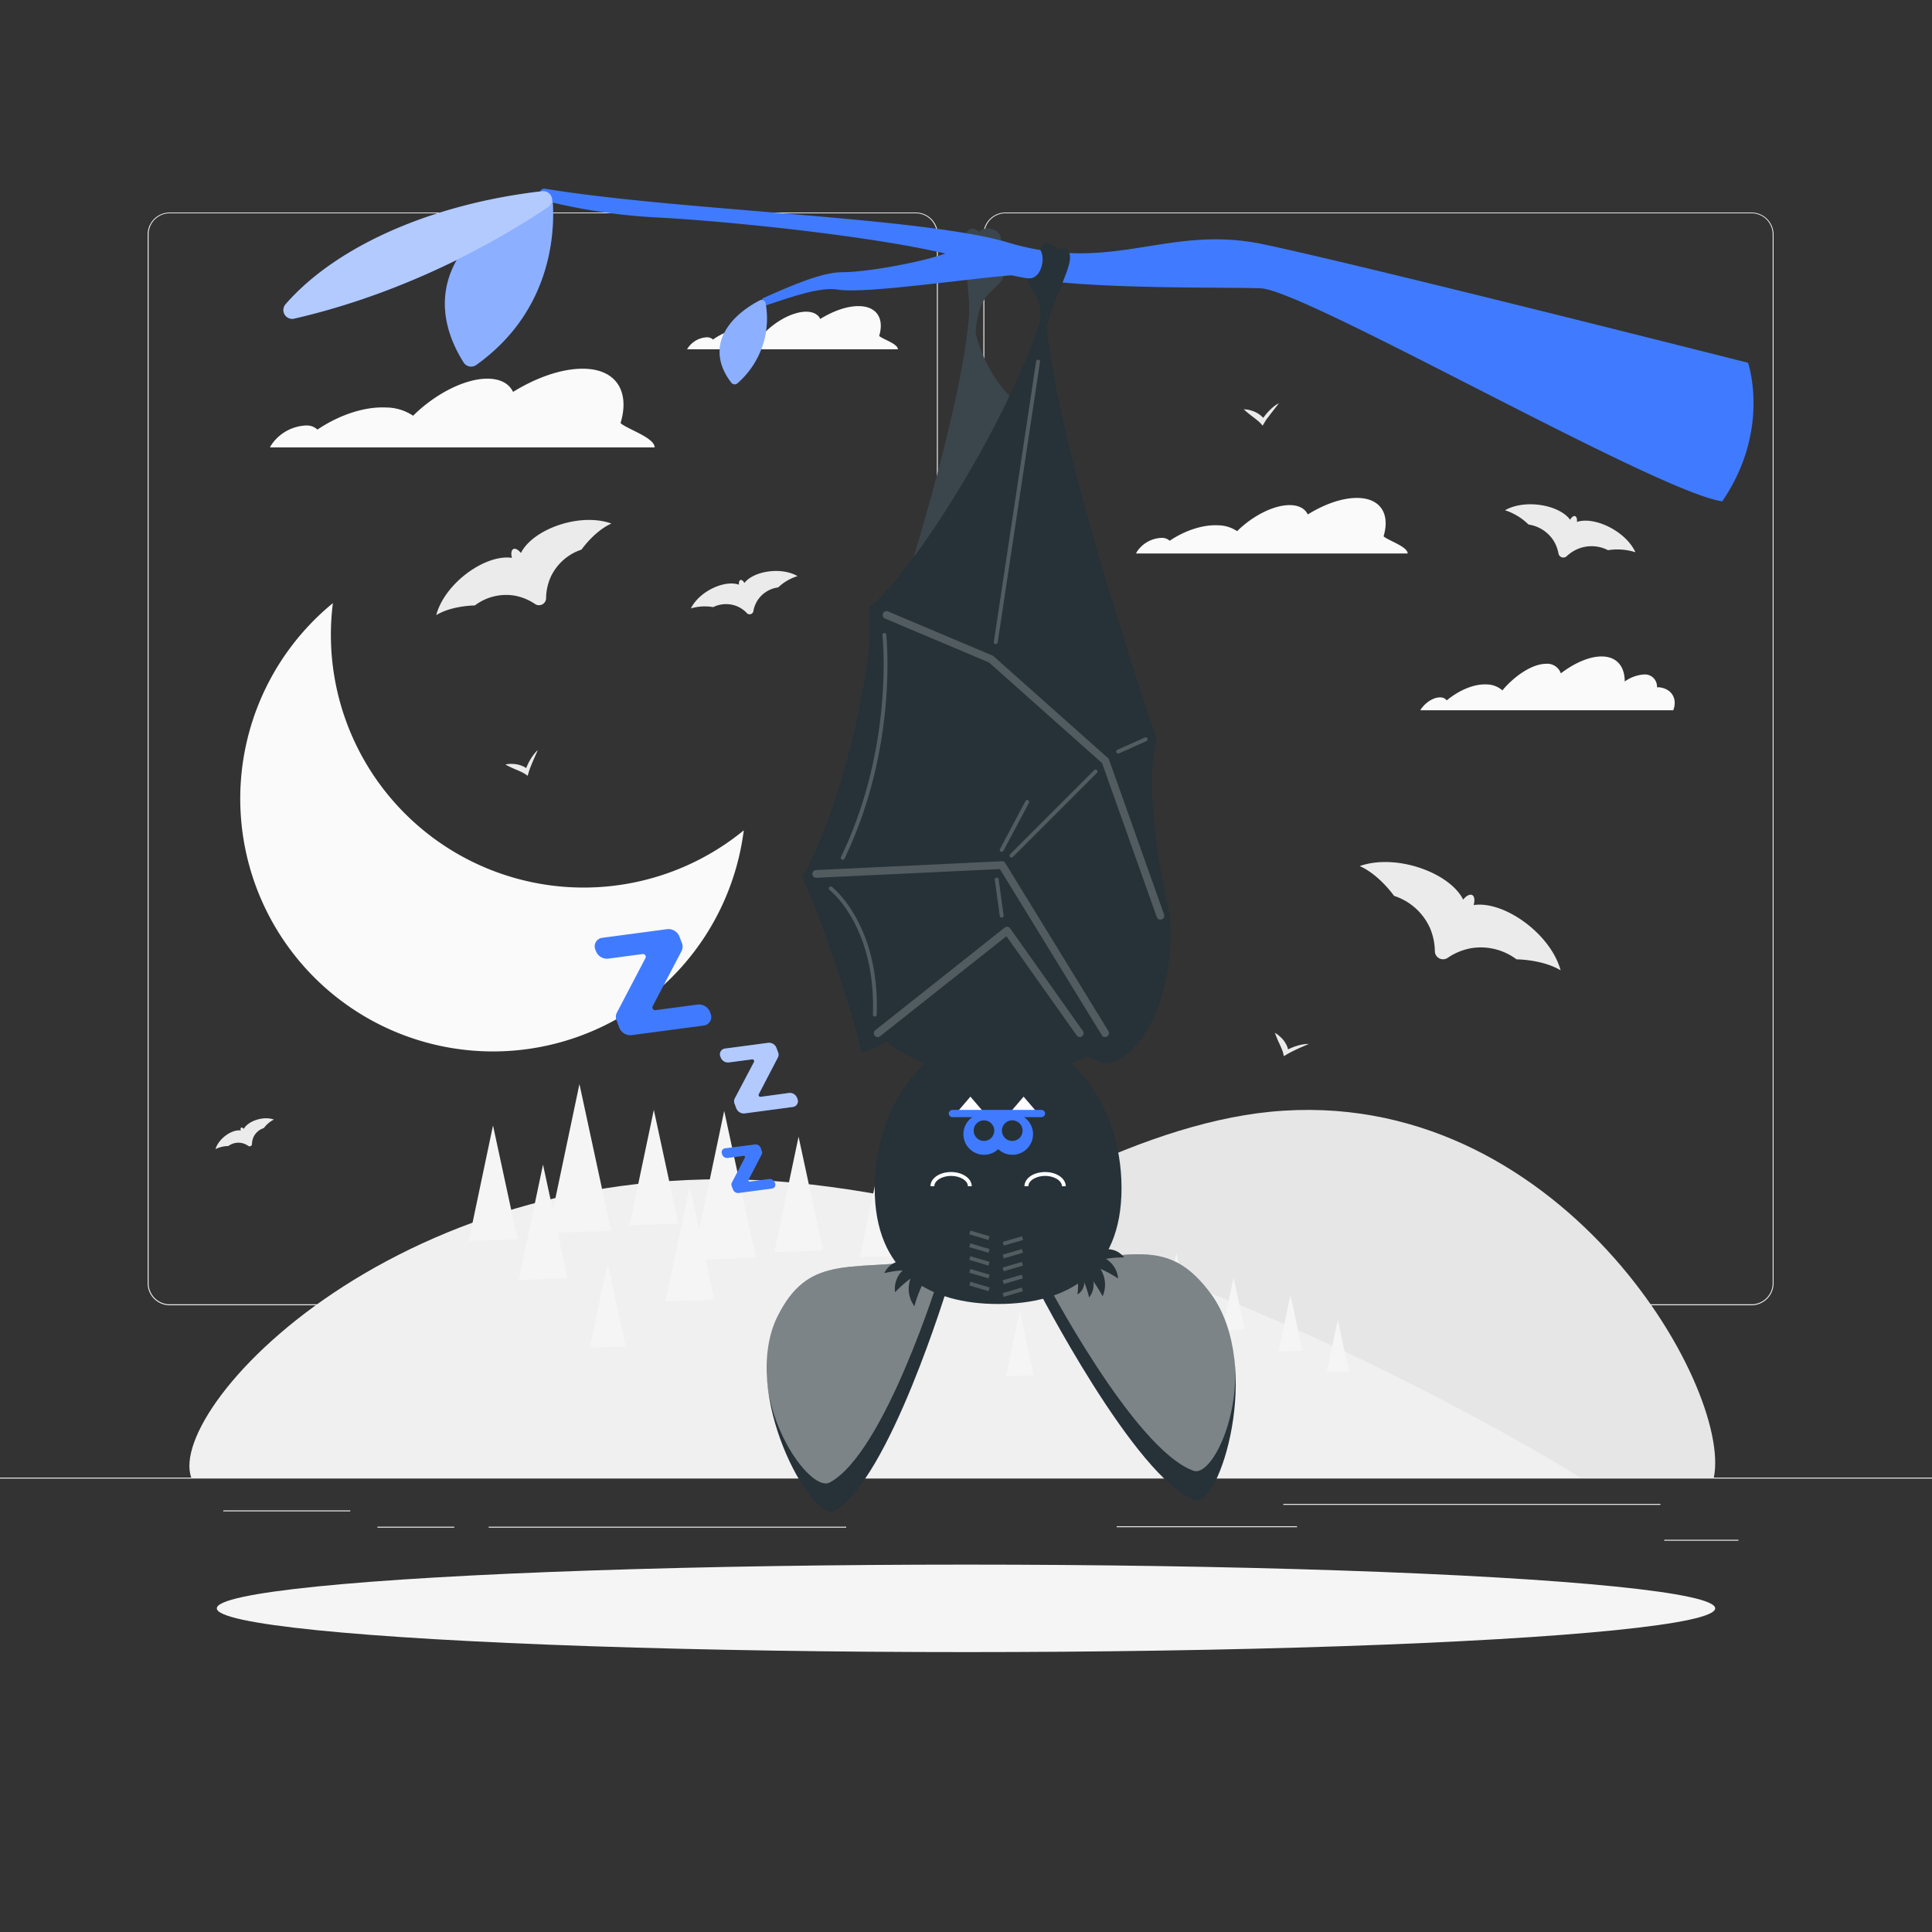 <svg xmlns="http://www.w3.org/2000/svg" viewBox="0 0 500 500"><rect x="0" y="0" width="500" height="500" fill="#333333" stroke="none"/><g id="freepik--background-complete--inject-267"><rect y="382.4" width="500" height="0.25" style="fill:#ebebeb"></rect><rect x="332.11" y="389.21" width="97.6" height="0.25" style="fill:#ebebeb"></rect><rect x="289" y="394.99" width="46.67" height="0.25" style="fill:#ebebeb"></rect><rect x="430.71" y="398.49" width="19.19" height="0.25" style="fill:#ebebeb"></rect><rect x="126.47" y="395.11" width="92.53" height="0.25" style="fill:#ebebeb"></rect><rect x="97.67" y="395.11" width="19.9" height="0.25" style="fill:#ebebeb"></rect><rect x="57.79" y="390.89" width="32.86" height="0.25" style="fill:#ebebeb"></rect><path d="M237,337.8H43.91a5.71,5.71,0,0,1-5.7-5.71V60.66A5.71,5.71,0,0,1,43.91,55H237a5.71,5.71,0,0,1,5.71,5.71V332.09A5.71,5.71,0,0,1,237,337.8ZM43.91,55.2a5.46,5.46,0,0,0-5.45,5.46V332.09a5.46,5.46,0,0,0,5.45,5.46H237a5.47,5.47,0,0,0,5.46-5.46V60.66A5.47,5.47,0,0,0,237,55.2Z" style="fill:#ebebeb"></path><path d="M453.31,337.8H260.21a5.72,5.72,0,0,1-5.71-5.71V60.66A5.72,5.72,0,0,1,260.21,55h193.1A5.71,5.71,0,0,1,459,60.66V332.09A5.71,5.71,0,0,1,453.31,337.8ZM260.21,55.2a5.47,5.47,0,0,0-5.46,5.46V332.09a5.47,5.47,0,0,0,5.46,5.46h193.1a5.47,5.47,0,0,0,5.46-5.46V60.66a5.47,5.47,0,0,0-5.46-5.46Z" style="fill:#ebebeb"></path><path d="M192.48,214.89c0,.4-.11.8-.16,1.2a65.41,65.41,0,1,1-106.17-60,65.41,65.41,0,0,0,106.33,58.81Z" style="fill:#fafafa"></path><path d="M328.71,287.73c-69.77,6.9-164.38,94.67-164.38,94.67H443.54C448.38,358.92,403.22,280.37,328.71,287.73Z" style="fill:#e6e6e6"></path><path d="M210.32,306.59C306.5,317.82,409,382.4,409,382.4H49.5C42.73,363.59,107.58,294.59,210.32,306.59Z" style="fill:#f0f0f0"></path><polygon points="149.96 280.55 158.15 318.54 141.85 319.1 149.96 280.55" style="fill:#f5f5f5"></polygon><polygon points="169.21 287.23 175.56 316.67 162.93 317.1 169.21 287.23" style="fill:#f5f5f5"></polygon><polygon points="127.59 291.27 133.94 320.7 121.31 321.13 127.59 291.27" style="fill:#f5f5f5"></polygon><polygon points="140.53 301.39 146.88 330.83 134.25 331.26 140.53 301.39" style="fill:#f5f5f5"></polygon><polygon points="187.42 287.5 195.62 325.49 179.32 326.04 187.42 287.5" style="fill:#f5f5f5"></polygon><polygon points="206.67 294.18 213.02 323.62 200.39 324.05 206.67 294.18" style="fill:#f5f5f5"></polygon><polygon points="178.5 306.94 184.85 336.37 172.22 336.8 178.5 306.94" style="fill:#f5f5f5"></polygon><polygon points="227.57 301.36 232.67 324.99 222.53 325.34 227.57 301.36" style="fill:#f5f5f5"></polygon><polygon points="248.43 306.58 253.92 332.02 243 332.39 248.43 306.58" style="fill:#f5f5f5"></polygon><polygon points="269.29 311.09 274.39 334.72 264.25 335.06 269.29 311.09" style="fill:#f5f5f5"></polygon><polygon points="237.75 322.49 242.41 344.06 233.15 344.38 237.75 322.49" style="fill:#f5f5f5"></polygon><polygon points="284.06 320.55 287.67 337.26 280.5 337.51 284.06 320.55" style="fill:#f5f5f5"></polygon><polygon points="208.99 334.33 212.6 351.05 205.43 351.29 208.99 334.33" style="fill:#f5f5f5"></polygon><polygon points="263.91 339.23 267.52 355.94 260.35 356.19 263.91 339.23" style="fill:#f5f5f5"></polygon><polygon points="157.26 326.88 161.92 348.45 152.66 348.77 157.26 326.88" style="fill:#f5f5f5"></polygon><polygon points="304.44 324.34 308.05 341.05 300.87 341.3 304.44 324.34" style="fill:#f5f5f5"></polygon><polygon points="294.26 335.32 297.87 352.04 290.7 352.28 294.26 335.32" style="fill:#f5f5f5"></polygon><polygon points="319.25 330.59 322.14 344.01 316.38 344.21 319.25 330.59" style="fill:#f5f5f5"></polygon><polygon points="333.97 335.12 337.09 349.56 330.89 349.77 333.97 335.12" style="fill:#f5f5f5"></polygon><polygon points="346.22 341.55 349.11 354.97 343.36 355.16 346.22 341.55" style="fill:#f5f5f5"></polygon><path d="M294.21,142.82a8,8,0,0,1,6.5-3.62,2.89,2.89,0,0,1,2,.75c3.87-2.61,8.51-4.21,12.53-4a8.94,8.94,0,0,1,4.92,1.51c4-3.94,9.4-6.74,13.59-6.74,2.37,0,4,.91,4.7,2.42,4.29-2.65,8.85-4.28,12.69-4.28,6.14,0,8.67,4.13,6.93,9.93,1.15,1.1,6.19,2.63,6.24,4.45H294Z" style="fill:#fafafa"></path><path d="M70.16,115.24a11.41,11.41,0,0,1,9.22-5.13,4,4,0,0,1,2.77,1.07c5.48-3.7,12.06-6,17.76-5.72a12.61,12.61,0,0,1,7,2.13C112.55,102,120.2,98,126.13,98c3.36,0,5.63,1.28,6.65,3.42,6.09-3.75,12.54-6,18-6,8.69,0,12.29,5.85,9.82,14.07,1.63,1.55,8.77,3.71,8.83,6.3H69.85C70,115.6,70.05,115.42,70.16,115.24Z" style="fill:#fafafa"></path><path d="M178,90.1A6.25,6.25,0,0,1,183,87.29a2.21,2.21,0,0,1,1.52.58,17,17,0,0,1,9.74-3.14,7,7,0,0,1,3.82,1.17c3.11-3.06,7.3-5.23,10.55-5.23,1.85,0,3.09.7,3.65,1.87,3.34-2.05,6.88-3.32,9.87-3.32,4.76,0,6.74,3.21,5.38,7.72.9.85,4.81,2,4.85,3.46H177.8Z" style="fill:#fafafa"></path><path d="M372.82,180.49a2,2,0,0,1,1.59.77c3.25-2.67,7.1-4.31,10.4-4.13a6.17,6.17,0,0,1,4,1.54s0,0,0,0c3.38-4,7.89-6.88,11.33-6.88a3.69,3.69,0,0,1,3.8,2.47c3.59-2.71,7.38-4.37,10.54-4.37,3.92,0,6,2.55,6,6.48a9.66,9.66,0,0,1,5-1.82,3.14,3.14,0,0,1,3.35,3.32l.55,0c3.23.34,4.81,2.95,3.66,5.94H367.57C368.74,181.87,371,180.39,372.82,180.49Z" style="fill:#fafafa"></path><path d="M323.36,106.12a9.59,9.59,0,0,1,1.37.46,7.08,7.08,0,0,1,1.29.75,5.72,5.72,0,0,1,.91.82,13.78,13.78,0,0,1,1.77-2.08,12.26,12.26,0,0,1,1.13-1,6.75,6.75,0,0,1,1.15-.71l-1,1.29c-.33.43-.67.85-1,1.28s-.64.88-1,1.31-.6.91-.88,1.37l-.34.55-.3-.36a7.78,7.78,0,0,0-1.05-1c-.38-.32-.77-.62-1.16-.92a29.53,29.53,0,0,1-2.36-1.94A5.76,5.76,0,0,1,323.36,106.12Z" style="fill:#ebebeb"></path><path d="M132.23,197.7a7.75,7.75,0,0,1,1.44.1,6.82,6.82,0,0,1,1.43.41,5.42,5.42,0,0,1,1.09.57,14,14,0,0,1,1.21-2.45,12.35,12.35,0,0,1,.85-1.21,7.24,7.24,0,0,1,.94-1l-.67,1.5c-.22.5-.44,1-.65,1.49s-.41,1-.61,1.51-.36,1-.52,1.54l-.19.62-.38-.28a7.6,7.6,0,0,0-1.27-.73c-.45-.22-.9-.41-1.35-.6a27.51,27.51,0,0,1-2.76-1.31A5.48,5.48,0,0,1,132.23,197.7Z" style="fill:#ebebeb"></path><path d="M331.14,268.17a7.48,7.48,0,0,1,1,1,7.39,7.39,0,0,1,.8,1.27,6,6,0,0,1,.41,1.15,13.88,13.88,0,0,1,2.54-1,11.88,11.88,0,0,1,1.45-.32,7,7,0,0,1,1.35-.09l-1.51.66c-.5.22-1,.43-1.48.66s-1,.47-1.46.71-1,.52-1.43.8l-.56.32-.09-.46a6.84,6.84,0,0,0-.45-1.39c-.18-.46-.39-.91-.59-1.36a29.1,29.1,0,0,1-1.17-2.82A5.13,5.13,0,0,1,331.14,268.17Z" style="fill:#ebebeb"></path><path d="M134.82,143.11c-.71-.86-1.51-1.3-2-1s-.63,1.19-.33,2.26c-6.77-1-17.32,6.41-19.6,14.82,4.13-2.5,10-2.5,10-2.5a13.41,13.41,0,0,1,10.46-2.51,13.81,13.81,0,0,1,5.09,2.12,1.84,1.84,0,0,0,2.89-1.51,13.84,13.84,0,0,1,1.16-5.39,13.43,13.43,0,0,1,8-7.16s3.33-4.78,7.74-6.75C150,132.54,137.85,137,134.82,143.11Z" style="fill:#ebebeb"></path><path d="M381.38,234.23c.34-1.23.23-2.27-.38-2.59s-1.53.19-2.33,1.18c-3.5-7-17.38-12-26.78-8.68,5.07,2.24,8.89,7.71,8.89,7.71A15.38,15.38,0,0,1,370,240a15.83,15.83,0,0,1,1.34,6.17,2.12,2.12,0,0,0,3.32,1.72,15.73,15.73,0,0,1,5.81-2.45,15.39,15.39,0,0,1,12,2.84s6.68,0,11.42,2.84C401.23,241.52,389.13,233.05,381.38,234.23Z" style="fill:#ebebeb"></path><path d="M192.65,150.88c-.3-.55-.7-.88-1-.78s-.48.59-.42,1.22C187.57,150,181,153,178.8,157.46a12.59,12.59,0,0,1,5.78-.34,7.56,7.56,0,0,1,6-.29,7.68,7.68,0,0,1,2.59,1.71A1,1,0,0,0,195,158a7.7,7.7,0,0,1,1.21-2.86,7.55,7.55,0,0,1,5.19-3.12,12.56,12.56,0,0,1,5-2.92C202.14,146.63,195,147.8,192.65,150.88Z" style="fill:#ebebeb"></path><path d="M408.11,135.07c.08-.77-.1-1.38-.49-1.5s-.89.26-1.27.94c-2.8-3.84-11.6-5.43-16.86-2.46a15.44,15.44,0,0,1,6.09,3.7,9.29,9.29,0,0,1,6.33,3.94,9.46,9.46,0,0,1,1.42,3.54,1.28,1.28,0,0,0,2.16.69,9.65,9.65,0,0,1,3.22-2,9.28,9.28,0,0,1,7.44.47,15.44,15.44,0,0,1,7.1.53C420.7,137.4,412.61,133.58,408.11,135.07Z" style="fill:#ebebeb"></path><path d="M63.09,292.17c-.23-.29-.49-.43-.67-.34s-.21.39-.11.74c-2.23-.36-5.74,2.05-6.53,4.82a7.37,7.37,0,0,1,3.3-.79,4.43,4.43,0,0,1,3.46-.79,4.58,4.58,0,0,1,1.67.72.61.61,0,0,0,1-.49,4.76,4.76,0,0,1,.4-1.77,4.43,4.43,0,0,1,2.68-2.33,7.35,7.35,0,0,1,2.59-2.2C68.14,288.74,64.12,290.16,63.09,292.17Z" style="fill:#ebebeb"></path></g><g id="freepik--Shadow--inject-267"><ellipse id="freepik--path--inject-267" cx="250" cy="416.24" rx="193.89" ry="11.32" style="fill:#f5f5f5"></ellipse></g><g id="freepik--Bat--inject-267"><path d="M238.9,326.41C219,328.73,209,325,201.18,340.8c-9.79,19.83,9,53.29,14.65,50.23,14.26-7.67,29.7-59,29.7-59Z" style="fill:#263238"></path><path d="M238.9,326.41C219,328.73,209,325,201.18,340.8c-9.79,19.83,7.86,45.93,13.56,42.87C229,376,243.16,330,243.16,330Z" style="fill:#fff;opacity:0.4"></path><path d="M273.56,326.08c20-.66,29-6,39.91,8.91,13.61,18.67,2,55.53-4.22,53.28-15.53-5.63-41.08-55.52-41.08-55.52Z" style="fill:#263238"></path><path d="M273.56,326.08c20-.66,29-6,39.91,8.91,13.61,18.67,1.58,47.88-4.63,45.63-15.53-5.63-38.74-50.25-38.74-50.25Z" style="fill:#fff;opacity:0.4"></path><path d="M290.25,307.47c0,22.13-14.3,30-31.94,30s-31.94-7.87-31.94-30,14.3-40.07,31.94-40.07S290.25,285.34,290.25,307.47Z" style="fill:#263238"></path><path d="M297.67,243.63c0,25.41-17.62,34.45-39.36,34.45S219,269,219,243.63s20.48-139,42.22-139S297.67,218.21,297.67,243.63Z" style="fill:#263238"></path><path d="M233.75,153s17.92-55.84,17.16-76.58c1.37,20.74,12.89,28.22,12.89,28.22Z" style="fill:#263238"></path><path d="M233.75,153s17.92-55.84,17.16-76.58c1.37,20.74,12.89,28.22,12.89,28.22Z" style="fill:#fff;opacity:0.1"></path><path d="M262,288.18h-7.32a5.34,5.34,0,1,0,3.66,9.22,5.34,5.34,0,1,0,3.66-9.22Z" style="fill:#407BFF"></path><circle cx="254.65" cy="292.61" r="2.67" style="fill:#263238"></circle><path d="M259.3,292.61a2.67,2.67,0,1,1,2.67,2.67A2.67,2.67,0,0,1,259.3,292.61Z" style="fill:#263238"></path><path d="M251.49,307h-1c0-1.45-2-2.68-4.35-2.68s-4.34,1.23-4.34,2.68h-1c0-2.06,2.35-3.68,5.34-3.68S251.49,305,251.49,307Z" style="fill:#fff"></path><path d="M275.82,307h-1c0-1.45-2-2.68-4.34-2.68s-4.35,1.23-4.35,2.68h-1c0-2.06,2.35-3.68,5.35-3.68S275.82,305,275.82,307Z" style="fill:#fff"></path><polygon points="251.14 283.81 247.4 288.18 254.88 288.18 251.14 283.81" style="fill:#fff"></polygon><polygon points="264.91 283.81 261.17 288.18 268.65 288.18 264.91 283.81" style="fill:#fff"></polygon><path d="M269.54,289.12H246.47a1,1,0,0,1-.94-.94h0a1,1,0,0,1,.94-.94h23.07a1,1,0,0,1,.94.94h0A1,1,0,0,1,269.54,289.12Z" style="fill:#407BFF"></path><path d="M234.87,326.41a5.39,5.39,0,0,0-6,3.08s5.9-1.53,7.22,0Z" style="fill:#263238"></path><path d="M235.74,327.43a6.54,6.54,0,0,0-4.09,7s5-5.39,7.4-4.69Z" style="fill:#263238"></path><path d="M237,328.59a7.62,7.62,0,0,0-.36,9.45s2.23-8.3,5-8.86Z" style="fill:#263238"></path><path d="M284.45,323.75a5.39,5.39,0,0,1,6.48,1.68s-6.09-.17-7,1.61Z" style="fill:#263238"></path><path d="M281.86,329.09a5.4,5.4,0,0,1,0,6.7s-1.32-5.94-3.28-6.43Z" style="fill:#263238"></path><path d="M280.45,330.88a3.58,3.58,0,0,1-1.61,4.13s.59-4-.51-4.75Z" style="fill:#263238"></path><path d="M283.82,324.94a6.55,6.55,0,0,1,5.55,5.94s-6.12-4.14-8.25-2.93Z" style="fill:#263238"></path><path d="M282.9,326.35a7.62,7.62,0,0,1,2.46,9.13s-4-7.6-6.87-7.52Z" style="fill:#263238"></path><g style="opacity:0.2"><rect x="252.97" y="317.08" width="1" height="5.18" transform="translate(-125.02 471.93) rotate(-73.5)" style="fill:#fff"></rect><rect x="252.97" y="320.39" width="1" height="5.18" transform="translate(-128.2 474.3) rotate(-73.5)" style="fill:#fff"></rect><rect x="252.97" y="323.7" width="1" height="5.18" transform="translate(-131.37 476.68) rotate(-73.5)" style="fill:#fff"></rect><rect x="252.97" y="327.02" width="1" height="5.18" transform="translate(-134.54 479.05) rotate(-73.5)" style="fill:#fff"></rect><rect x="252.97" y="330.33" width="1" height="5.18" transform="translate(-137.72 481.41) rotate(-73.5)" style="fill:#fff"></rect><rect x="260.56" y="319.17" width="5.18" height="1" transform="matrix(0.96, -0.28, 0.28, 0.96, -79.98, 87.95)" style="fill:#fff"></rect><rect x="260.56" y="322.48" width="5.18" height="1" transform="matrix(0.96, -0.28, 0.28, 0.96, -80.93, 88.08)" style="fill:#fff"></rect><rect x="260.56" y="325.8" width="5.18" height="1" transform="matrix(0.96, -0.28, 0.28, 0.96, -81.87, 88.22)" style="fill:#fff"></rect><rect x="260.56" y="329.11" width="5.18" height="1" transform="matrix(0.96, -0.28, 0.28, 0.96, -82.81, 88.35)" style="fill:#fff"></rect><rect x="260.56" y="332.42" width="5.18" height="1" transform="matrix(0.96, -0.28, 0.28, 0.96, -83.75, 88.49)" style="fill:#fff"></rect></g><path d="M224.85,157.25c2,14.85-8.34,55.53-17.29,69.57,5.29,11.59,13.83,37.22,15.26,45.36,5.49.4,29.18-18.38,37.2-26.52,6.19,11.59,20,31.19,27.39,29.36s16.77-15.46,15.34-38.24c0,0-7.52-30.61-3.45-45.41-4.07-13-28-82.28-28.79-112.79C264,103.6,237.66,147.08,224.85,157.25Z" style="fill:#263238"></path><path d="M300.31,238a1,1,0,0,1-.94-.67l-14.15-39.83-29.28-26.06-26.85-11.34a1,1,0,1,1,.78-1.84l27,11.4a1,1,0,0,1,.27.18l29.6,26.34a1,1,0,0,1,.28.41l14.24,40.07a1,1,0,0,1-.61,1.28A1,1,0,0,1,300.31,238Z" style="fill:#fff;opacity:0.2"></path><path d="M286,268.4a1,1,0,0,1-.85-.48l-26.37-43-47.49,2.25a1,1,0,1,1-.1-2l48.08-2.28a1,1,0,0,1,.9.47l26.68,43.47a1,1,0,0,1-.33,1.38A1,1,0,0,1,286,268.4Z" style="fill:#fff;opacity:0.2"></path><path d="M279.47,268.4a1,1,0,0,1-.82-.43l-18.19-25.68-32.68,25.89a1,1,0,1,1-1.25-1.57L260,240.07a1,1,0,0,1,.76-.21,1,1,0,0,1,.68.41l18.81,26.55a1,1,0,0,1-.24,1.39A1,1,0,0,1,279.47,268.4Z" style="fill:#fff;opacity:0.2"></path><path d="M289.37,195a.53.53,0,0,1-.46-.3.5.5,0,0,1,.26-.66l7.12-3.16a.5.5,0,0,1,.4.92L289.57,195A.46.46,0,0,1,289.37,195Z" style="fill:#fff;opacity:0.2"></path><path d="M261.77,221.93a.49.49,0,0,1-.35-.15.5.5,0,0,1,0-.71l21.76-21.76a.5.5,0,0,1,.71,0,.5.5,0,0,1,0,.7l-21.77,21.77A.47.47,0,0,1,261.77,221.93Z" style="fill:#fff;opacity:0.2"></path><path d="M259.24,220.41a.52.52,0,0,1-.24,0,.51.51,0,0,1-.2-.68l6.59-12.42a.5.5,0,0,1,.68-.21.51.51,0,0,1,.21.68l-6.6,12.42A.49.49,0,0,1,259.24,220.41Z" style="fill:#fff;opacity:0.2"></path><path d="M259.24,237.49a.51.51,0,0,1-.5-.44l-1.29-9.35a.5.5,0,1,1,1-.14l1.29,9.36a.5.5,0,0,1-.42.56Z" style="fill:#fff;opacity:0.2"></path><path d="M257.7,166.68h-.08a.51.51,0,0,1-.42-.57l10.95-72.6a.5.5,0,1,1,1,.15l-10.95,72.6A.5.5,0,0,1,257.7,166.68Z" style="fill:#fff;opacity:0.2"></path><path d="M218.1,222.49a.54.54,0,0,1-.22-.05.5.5,0,0,1-.23-.67c13.84-28.69,10.75-57.11,10.72-57.39a.5.5,0,1,1,1-.12c0,.29,3.16,29-10.81,57.94A.51.51,0,0,1,218.1,222.49Z" style="fill:#fff;opacity:0.2"></path><path d="M226.38,263.07h0a.49.49,0,0,1-.48-.51c.81-22.83-11.09-32.14-11.21-32.23a.5.5,0,0,1,.61-.8c.12.09,12.43,9.68,11.59,33.06A.5.5,0,0,1,226.38,263.07Z" style="fill:#fff;opacity:0.2"></path><path d="M253.46,60s.1-.35,1.33-.78,4.58.47,4.22,3c-2.05,1.93-2.51,8.74.73,9.17-1.3,4.28-7.05,3.16-7.28,16.35l-2-.56c1.57-7.86-1.67-22.19-.73-25.94S253.46,60,253.46,60Z" style="fill:#263238"></path><path d="M253.46,60s.1-.35,1.33-.78,4.58.47,4.22,3c-2.05,1.93-2.51,8.74.73,9.17-1.3,4.28-7.05,3.16-7.28,16.35l-2-.56c1.57-7.86-1.67-22.19-.73-25.94S253.46,60,253.46,60Z" style="fill:#fff;opacity:0.1"></path><path d="M452.39,93.89C438.55,90.39,352,68.51,327.06,63.24s-38.8,7.72-66.15-.47c-22.07-6.62-85.42-8.23-119.83-13.93-1.65-.27-2.06,2.54-.43,3a151.2,151.2,0,0,0,30,4.47c22.84,1.24,73.67,6.75,85.11,12.91s59,4.92,70.55,5.4,102.2,52.59,119.4,55.13C458.39,111.2,452.39,93.89,452.39,93.89Z" style="fill:#407BFF"></path><path d="M247.6,63.54c1.3,2.38-21.89,7-29.75,6.91-5.09,0-13,3.42-20.22,6.65-1,.46-.5,2.29.57,1.94,6.59-2.18,14-4.85,18.57-4.1,7.8,1.27,37.53-3.5,48.38-3.92Z" style="fill:#407BFF"></path><path d="M139.94,50.37C117.39,59.62,108.87,76.14,120,93.82a2.29,2.29,0,0,0,3.25.63c19.62-14,20.31-34.47,19.8-42.13A2.28,2.28,0,0,0,139.94,50.37Z" style="fill:#407BFF"></path><path d="M139.94,50.37C117.39,59.62,108.87,76.14,120,93.82a2.29,2.29,0,0,0,3.25.63c19.62-14,20.31-34.47,19.8-42.13A2.28,2.28,0,0,0,139.94,50.37Z" style="fill:#fff;opacity:0.4"></path><path d="M196.59,77.75c-10.14,5.39-13.36,13.54-7.3,21.31a1.08,1.08,0,0,0,1.55.14,22.27,22.27,0,0,0,7.31-20.69A1.06,1.06,0,0,0,196.59,77.75Z" style="fill:#407BFF"></path><path d="M196.59,77.75c-10.14,5.39-13.36,13.54-7.3,21.31a1.08,1.08,0,0,0,1.55.14,22.27,22.27,0,0,0,7.31-20.69A1.06,1.06,0,0,0,196.59,77.75Z" style="fill:#fff;opacity:0.4"></path><path d="M140.38,49.48c-27.83,3.16-53,13.84-66.47,29.25a2.28,2.28,0,0,0,2.22,3.73c30.43-7,54.57-21.31,65.75-28.84A2.27,2.27,0,0,0,140.38,49.48Z" style="fill:#407BFF"></path><path d="M140.38,49.48c-27.83,3.16-53,13.84-66.47,29.25a2.28,2.28,0,0,0,2.22,3.73c30.43-7,54.57-21.31,65.75-28.84A2.27,2.27,0,0,0,140.38,49.48Z" style="fill:#fff;opacity:0.6"></path><path d="M273.67,64.65s0-.36-1.07-1.11-3-1.33-3.33,1.18c1.45,2.42,0,7.76-3.25,7.3.09,4.47,5.51,3.77,2.16,16.52h2.08c.61-8,6.56-17.84,6.66-21.7S273.67,64.65,273.67,64.65Z" style="fill:#263238"></path></g><g id="freepik--ZZZ--inject-267"><path d="M155.86,242.7l16.84-2.24a3.07,3.07,0,0,1,3.17,2l.61,1.62a2.45,2.45,0,0,1-.07,2l-7.51,14.35a.72.72,0,0,0,.76,1l10.94-1.46a3.09,3.09,0,0,1,3.17,2l.11.31a2.23,2.23,0,0,1-1.75,3.13l-18.71,2.49a3.07,3.07,0,0,1-3.17-2l-.68-1.81a2.41,2.41,0,0,1,.07-2l7.42-14.18a.72.72,0,0,0-.76-1l-8.92,1.19a3.06,3.06,0,0,1-3.17-2l-.11-.28A2.23,2.23,0,0,1,155.86,242.7Z" style="fill:#407BFF"></path><path d="M187.55,271.38l11.27-1.5a2.06,2.06,0,0,1,2.12,1.31l.41,1.09a1.65,1.65,0,0,1,0,1.33l-5,9.6a.48.48,0,0,0,.51.65l7.31-1a2,2,0,0,1,2.12,1.32l.08.2a1.5,1.5,0,0,1-1.18,2.1l-12.51,1.67a2.07,2.07,0,0,1-2.12-1.32l-.46-1.21a1.66,1.66,0,0,1,.05-1.33l5-9.48a.48.48,0,0,0-.51-.65l-6,.79a2,2,0,0,1-2.12-1.31l-.07-.18A1.49,1.49,0,0,1,187.55,271.38Z" style="fill:#407BFF"></path><g style="opacity:0.6"><path d="M187.55,271.38l11.27-1.5a2.06,2.06,0,0,1,2.12,1.31l.41,1.09a1.65,1.65,0,0,1,0,1.33l-5,9.6a.48.48,0,0,0,.51.65l7.31-1a2,2,0,0,1,2.12,1.32l.08.2a1.5,1.5,0,0,1-1.18,2.1l-12.51,1.67a2.07,2.07,0,0,1-2.12-1.32l-.46-1.21a1.66,1.66,0,0,1,.05-1.33l5-9.48a.48.48,0,0,0-.51-.65l-6,.79a2,2,0,0,1-2.12-1.31l-.07-.18A1.49,1.49,0,0,1,187.55,271.38Z" style="fill:#fff"></path></g><path d="M187.67,297.18l7.74-1a1.43,1.43,0,0,1,1.46.9l.28.75a1.07,1.07,0,0,1,0,.91l-3.44,6.6a.33.33,0,0,0,.34.45l5-.67a1.43,1.43,0,0,1,1.46.9l.05.14a1,1,0,0,1-.81,1.44l-8.6,1.15a1.4,1.4,0,0,1-1.45-.91l-.32-.83a1.11,1.11,0,0,1,0-.91l3.41-6.52a.34.34,0,0,0-.35-.45l-4.1.55a1.41,1.41,0,0,1-1.46-.9l0-.13A1,1,0,0,1,187.67,297.18Z" style="fill:#407BFF"></path></g></svg>
